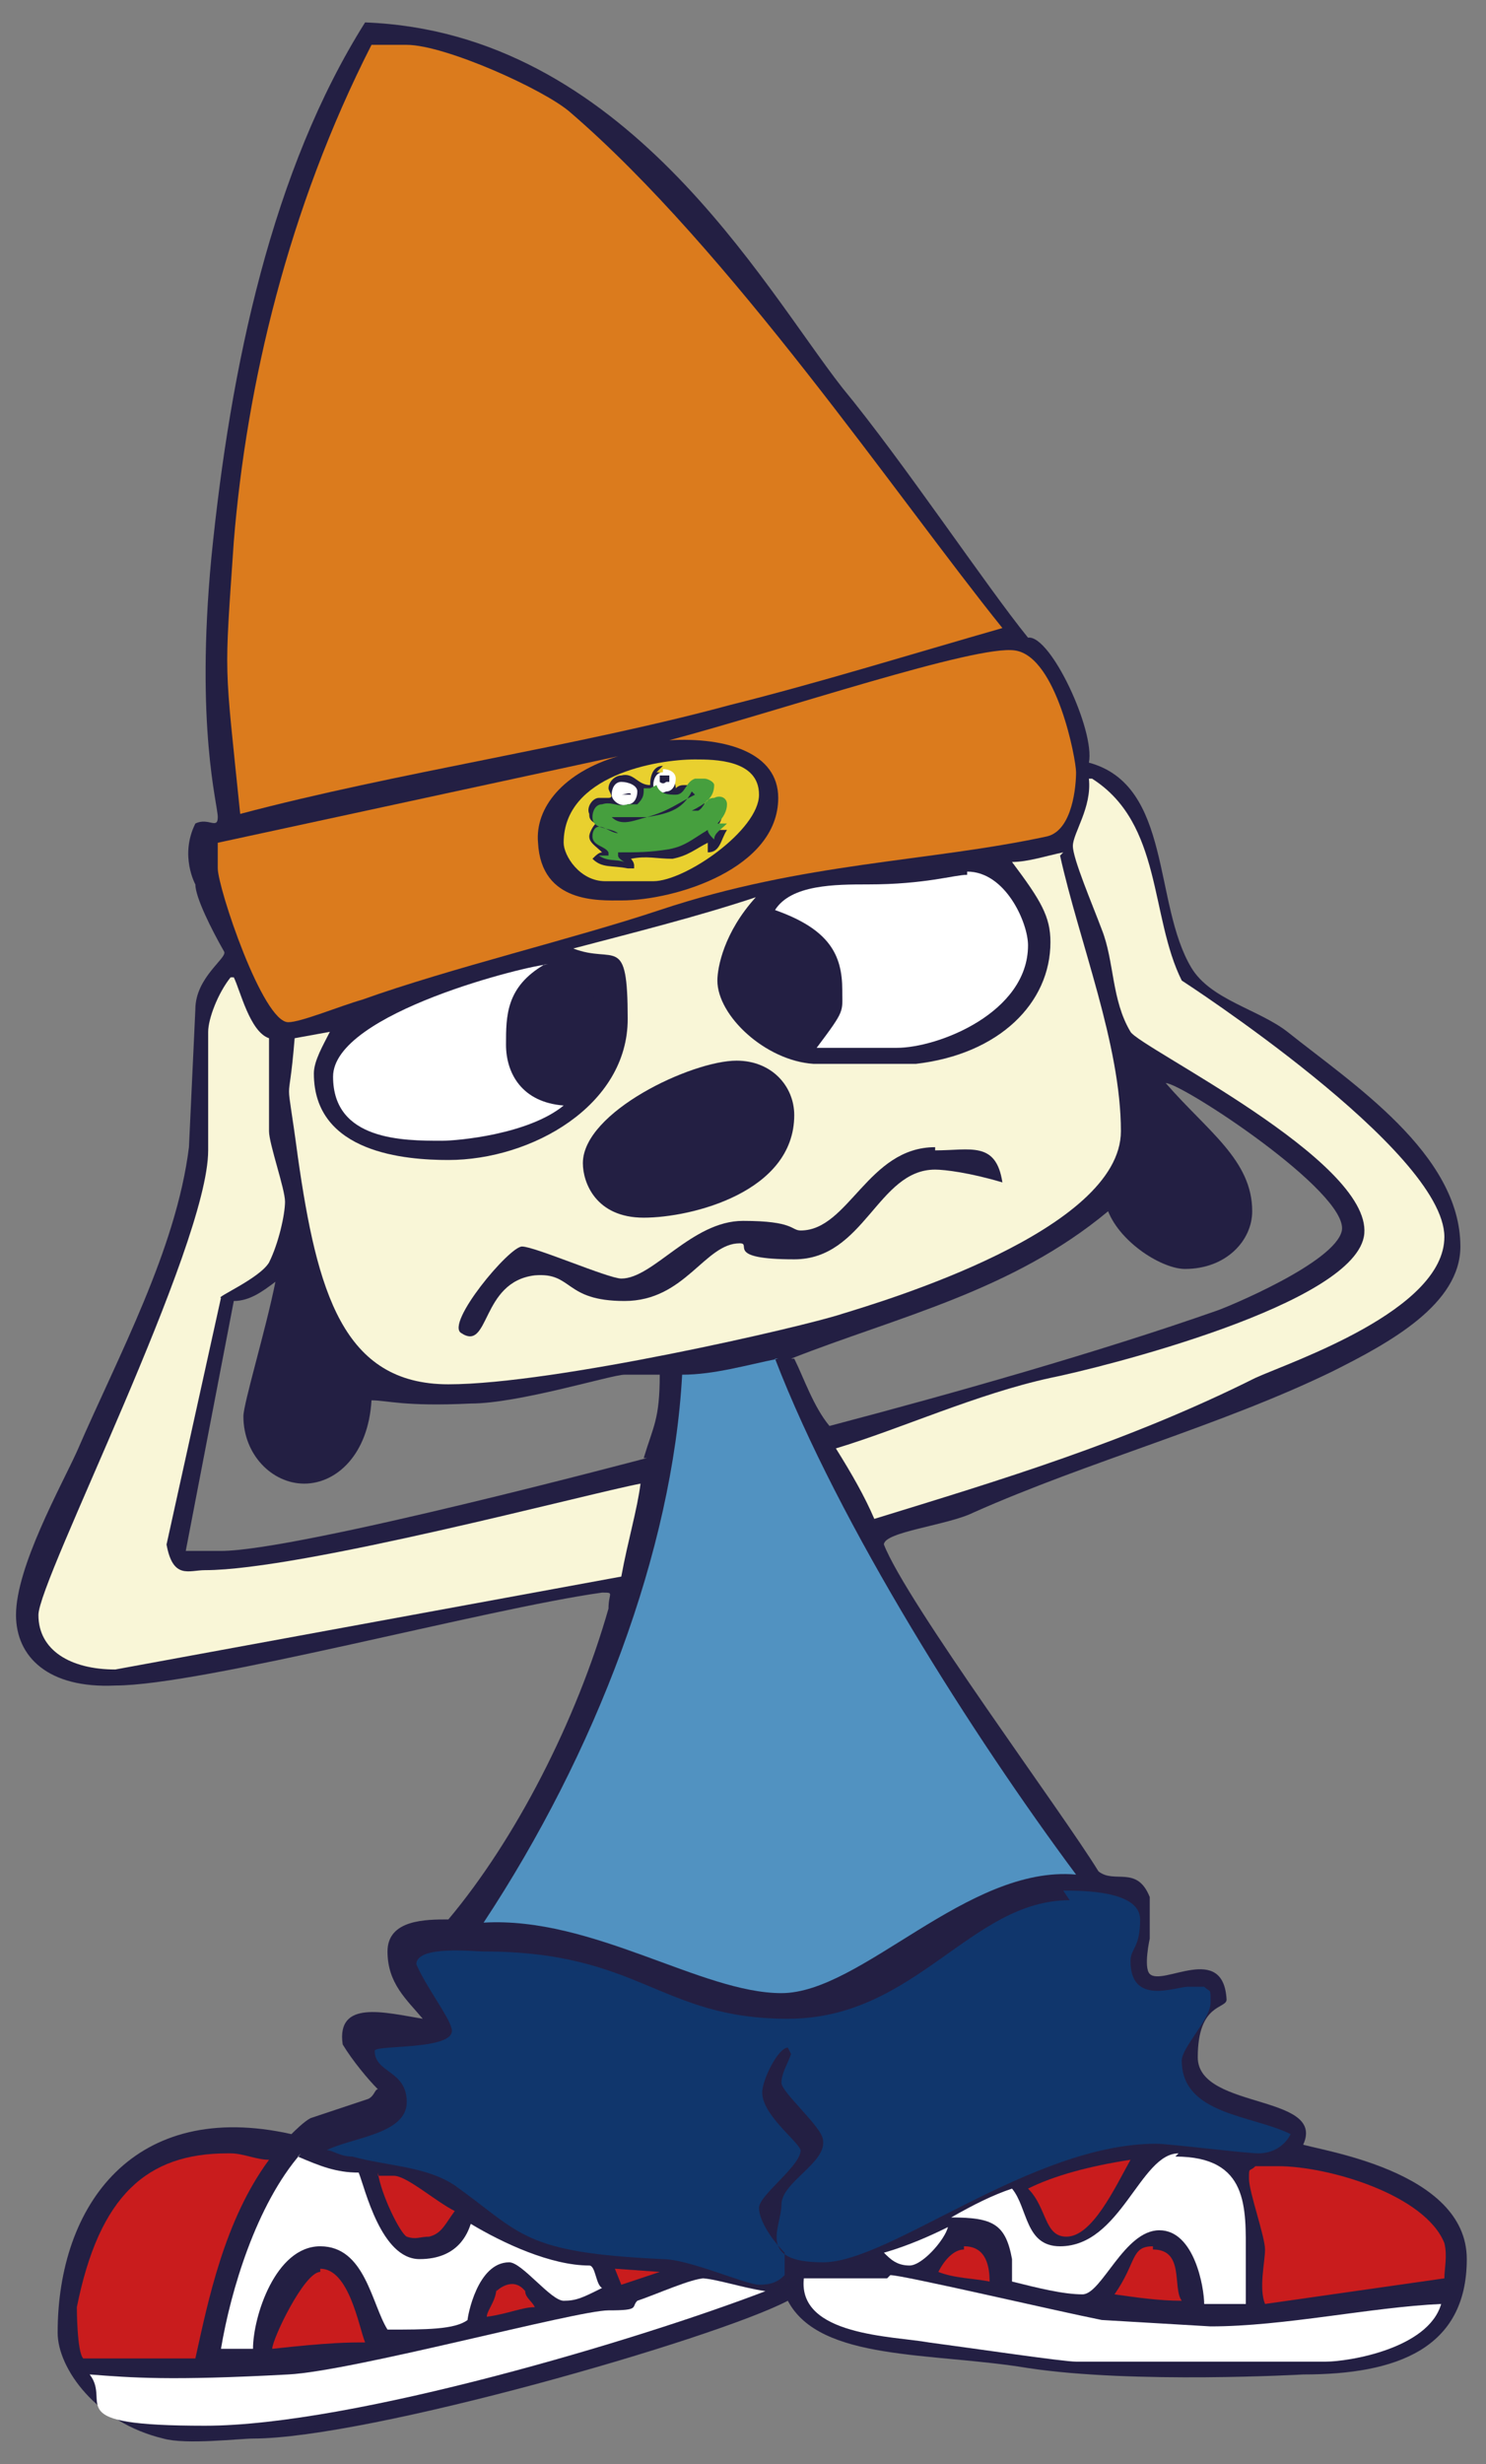 <?xml version="1.0" encoding="UTF-8"?>
<svg id="_レイヤー_1" data-name="レイヤー_1" xmlns="http://www.w3.org/2000/svg" version="1.1" viewBox="0 0 46.4 76.9">
  <rect x="0" y="0" width="46.4" height="76.9" fill="#808080" stroke="none"/>
  <!-- Generator: Adobe Illustrator 29.5.1, SVG Export Plug-In . SVG Version: 2.1.0 Build 141)  -->
  <defs>
    <style>
      .st0 {
        fill: #c91c1d;
      }

      .st1 {
        fill: #fff;
      }

      .st2 {
        fill: #f9f6d7;
      }

      .st3 {
        fill: #469f3e;
      }

      .st3, .st4, .st5 {
        fill-rule: evenodd;
      }

      .st4 {
        fill: #10366c;
      }

      .st6 {
        fill: #231f43;
      }

      .st7 {
        fill: #db7b1d;
      }

      .st8 {
        fill: #e9d02f;
      }

      .st5 {
        fill: #5192c1;
      }
    </style>
  </defs>
  <g>
    <path class="st6" d="M40.6,67.1c1.1-1.8-3.2-1.2-3.2-2.9s.9-1.5.9-1.8c-.1-1.8-2-.4-2.4-.8-.2-.2,0-1.1,0-1.1,0-.4,0-1,0-1.3-.4-1-1.1-.4-1.6-.8-1.1-1.8-6-8.4-6.7-10.2,0-.4,2-.6,2.8-1,3.6-1.6,7.7-2.7,11.2-4.4,1.8-.9,4-2.1,4-3.9,0-2.9-3.4-5.1-5.4-6.7-.9-.7-2.4-1-3-2-1.2-2-.6-5.7-3.2-6.4.2-1-1.2-4-1.9-3.9-1.3-1.6-3.9-5.5-5.8-7.8C23.8,8.9,19.5,1,11.4.7c-2.9,4.6-4.2,10.7-4.8,16.7-.5,5.3.2,7.7.2,8.1s-.3,0-.7.2c-.5,1,0,1.9,0,1.9,0,.4.5,1.4.9,2.1.1.2-.9.8-.9,1.8l-.2,4.3c-.4,3.2-2.2,6.5-3.5,9.5-.5,1.1-1.9,3.6-1.9,5.1,0,1.3,1,2.3,3.1,2.2,2.7,0,11.6-2.4,15.2-2.9.4,0,.2,0,.2.5-1,3.5-2.9,7.2-5,9.7-.7,0-1.9,0-1.9,1s.6,1.5,1.1,2.1c-1.2-.2-2.7-.6-2.5.8.3.5.8,1.1,1.1,1.4-.1,0-.1.2-.3.3-.6.2-1.2.4-1.8.6-.2.1-.5.4-.6.5-4.9-1.1-7.3,2.2-7.3,6.2,0,1.1,1.2,2.8,3.3,3.3.7.2,2.4,0,2.8,0,3.6,0,14.4-3.1,16.7-4.3,1,1.9,4.5,1.6,7.5,2.1,3.3.5,8.6.2,8.6.2,2.9,0,5.1-.8,5.1-3.6s-4.7-3.4-5.2-3.6ZM20.2,45.5c0,0-10.9,2.9-13.3,2.9h-1.1s1.5-7.8,1.5-7.8c.5,0,.9-.3,1.3-.6-.3,1.5-1,3.8-1,4.2,0,1.2.9,2.1,1.9,2.1s2-.9,2.1-2.6c.5,0,1,.2,3.1.1,1.5,0,4.4-.9,4.8-.9h1.1c0,1.4-.2,1.6-.5,2.6ZM24.7,42.4c3.3-1.3,6.9-2.1,9.9-4.6.4,1,1.7,1.8,2.4,1.8,1.3,0,2.1-.9,2.1-1.8,0-1.6-1.4-2.5-2.7-4,.5,0,5.7,3.4,5.5,4.6-.2,1-3.6,2.4-3.9,2.5-3.7,1.3-8.3,2.6-12.1,3.6-.5-.6-.8-1.5-1.1-2.1Z"/>
    <path class="st7" d="M11.6,1.4h1.1c1.2,0,4.3,1.4,5.1,2.1,5,4.3,10.2,12,13.5,16.1-2.8.8-5.7,1.7-8.5,2.4-4.8,1.3-10.4,2.1-15.3,3.4-.5-4.9-.5-4.1-.2-8.5.4-4.9,1.7-10.4,4.3-15.5Z"/>
    <path class="st7" d="M31.7,20.3c1.3.2,1.9,3.4,1.9,3.8s-.1,1.8-.9,2c-3.7.8-7.6.8-12.1,2.3-2.7.9-6.5,1.8-9.3,2.8-.7.2-1.9.7-2.3.7-.8,0-2.2-4.2-2.2-4.8v-.8s12.5-2.7,12.5-2.7c-1.7.5-2.6,1.6-2.5,2.7.1,1.9,1.9,1.8,2.6,1.8,1.7,0,4.9-1,4.9-3.2,0-1.4-1.6-1.9-3.4-1.8,3.4-.9,9.6-3,10.8-2.8Z"/>
    <path class="st8" d="M21.7,23.7c.6,0,2,0,2,1.1s-2.3,2.7-3.3,2.7h-1.5c-.8,0-1.3-.8-1.3-1.2,0-2.1,2.9-2.6,4.1-2.6Z"/>
    <path class="st2" d="M34.1,24.3c2.2,1.4,1.8,4.3,2.8,6.3,0,0,8.2,5.3,8.2,8,0,2.3-4.8,3.9-5.9,4.4-4,2-8,3.2-11.9,4.4-.3-.7-.7-1.4-1.2-2.2,2-.6,4.4-1.7,6.7-2.2,1.5-.3,9.6-2.3,9.8-4.5.2-2.3-7-5.8-7.3-6.3-.6-1-.5-2.2-.9-3.2-.3-.8-.9-2.2-.9-2.6s.6-1.2.5-2.1Z"/>
    <path class="st2" d="M33.1,26.7c.6,2.7,1.9,5.9,1.9,8.6,0,3.1-7.4,5.3-8.7,5.7-1.2.4-9,2.2-12.3,2.2s-4.1-2.9-4.7-7.1c-.4-3-.3-1.2-.1-3.7l1.1-.2c-.2.4-.5.9-.5,1.3,0,2.5,2.9,2.7,4.2,2.7,2.6,0,5.6-1.7,5.6-4.4s-.4-1.7-1.7-2.2c1.9-.5,3.9-1,5.7-1.6-1,1.1-1.2,2.2-1.2,2.6,0,1.1,1.5,2.5,3,2.6h3.2c2.6-.3,4.2-1.9,4.2-3.8,0-.8-.3-1.3-1.2-2.5.5,0,1.1-.2,1.6-.3Z"/>
    <path class="st1" d="M30.2,27.2c1.2,0,1.9,1.6,1.9,2.3,0,2.1-2.8,3.2-4.1,3.2h-2.5c.9-1.2.8-1.1.8-1.8,0-1.1-.4-1.9-2.1-2.5.5-.8,1.9-.8,2.9-.8,1.8,0,2.7-.3,3.1-.3Z"/>
    <path class="st6" d="M23.7,29c1-.6,2.1,1.1,2.1,1.9s-.3,1.4-1,1.6c-.6.2-1.8-.8-1.8-1.8s0-1.3.7-1.7Z"/>
    <path class="st1" d="M17,30.1c-1.2.7-1.2,1.6-1.2,2.5s.5,1.8,1.8,1.9c-1.1.9-3.3,1.1-3.8,1.1-1.2,0-3.4,0-3.4-2s6.2-3.5,6.7-3.5Z"/>
    <path class="st6" d="M17.7,30.4c.8,0,1,1.2,1,1.6,0,.6-.4,1.8-1.1,1.8-1.3,0-1.4-1.2-1.4-1.5,0-.5.4-1.8,1.5-1.8Z"/>
    <path class="st2" d="M7.3,30.5c.2.4.5,1.7,1.1,1.9v2.9c0,.4.5,1.8.5,2.2s-.2,1.3-.5,1.9c-.3.5-1.7,1.1-1.5,1.1l-1.7,7.7c.2,1.1.7.8,1.2.8,3,0,12-2.4,13.6-2.7-.1.8-.4,1.8-.6,2.9l-15.8,2.9c-1.4,0-2.4-.6-2.4-1.7s5.3-11.5,5.3-14.5v-3.7c0-.4.3-1.2.7-1.7Z"/>
    <path class="st6" d="M23,33.1c1.1,0,1.8.8,1.8,1.7,0,2.4-3.2,3.2-4.7,3.2s-1.9-1.1-1.9-1.7c0-1.6,3.4-3.2,4.8-3.2Z"/>
    <path class="st6" d="M23,33.8c1.2,0,1.2.9,1.2,1.3,0,1.8-3.2,2.4-4.1,2.4s-1.4-.6-1.4-1c0-1.4,3-2.6,4.2-2.7Z"/>
    <path class="st6" d="M35.5,33.8c.7.8,3,2.6,3,3.9,0,1-.8,1.2-1.5,1.1s-2.1-.7-2.1-1.5.8-1.2.5-3.5Z"/>
    <path class="st6" d="M29.2,35.9c1.1,0,1.9-.3,2.1,1-1-.3-1.8-.4-2.1-.4-1.8,0-2.2,2.8-4.4,2.8s-1.3-.5-1.7-.5c-1.1,0-1.7,1.8-3.6,1.8s-1.6-.9-2.8-.8c-1.7.2-1.4,2.4-2.3,1.8-.5-.3,1.5-2.7,1.9-2.7s2.7,1,3.1,1c1,0,2.2-1.8,3.8-1.8s1.5.3,1.8.3c1.5,0,2.1-2.6,4.2-2.6Z"/>
    <path class="st6" d="M9.5,40c.3,1.4,1.8,3,1.8,3.8,0,1.2-1.2,1.9-1.7,1.9-1,0-1.2-1.2-1.2-1.5,0-.4.8-2.9,1.2-4.2Z"/>
    <path class="st5" d="M24.2,42.4c2,5.2,6.2,11.8,9.4,16.1-3.4-.3-6.7,3.7-9.2,3.7s-5.9-2.4-9.3-2.2c3.5-5.3,5.9-11.6,6.2-17.1,1,0,2-.3,3-.5Z"/>
    <path class="st4" d="M33.2,59c.6,0,2.4,0,2.4.9s-.3.9-.3,1.3c0,1.4,1.4.8,1.8.8h.5c.2.2.2,0,.2.5s-.9,1.4-.9,1.8c0,1.7,2.2,1.7,3.4,2.3-.2.4-.6.6-1,.6s-2.8-.3-3.2-.3c-3.9,0-8.3,3.7-10.4,3.7s-1.3-1.1-1.3-1.8,1.4-1.3,1.3-2c0-.4-1.3-1.5-1.3-1.8s.2-.6.3-.9c0,0,0,0-.1-.2-.3,0-.8,1-.8,1.4,0,.7,1.1,1.5,1.2,1.8,0,.5-1.3,1.4-1.3,1.8s.4,1,.8,1.4v.7c-.2.2-.4.3-.8.3s-2.2-.8-3-.8c-4.4-.2-4.4-.8-6.5-2.3-.9-.6-2.1-.6-3.2-.9-.4,0-.6-.2-.8-.2.8-.4,2.5-.5,2.5-1.5s-1-.9-1-1.6c0-.2,2.6,0,2.4-.7-.1-.4-.8-1.3-1.1-2,0-.6,1.8-.4,2.1-.4,4.9,0,5.5,2.1,9.5,2.1s5.7-3.7,8.8-3.7Z"/>
    <path class="st0" d="M7.2,67.2c.4,0,.8.2,1.2.2-1.4,1.9-1.9,4.4-2.3,6.2h-3.5c-.2-.2-.2-1.6-.2-1.6.7-3.5,2.2-4.8,4.7-4.8Z"/>
    <path class="st1" d="M9.3,67.3c.7.3,1.2.5,1.9.5.2.5.7,2.7,1.9,2.7s1.5-.8,1.6-1.1c1,.6,2.5,1.3,3.7,1.3.2,0,.2.6.4.7-.6.3-.8.4-1.2.4s-1.3-1.2-1.7-1.2c-1,0-1.3,1.7-1.3,1.8-.4.3-1.3.3-2.5.3-.5-.8-.7-2.6-2.1-2.6s-2.1,2.2-2.1,3.2h-1c.3-1.8,1.1-4.5,2.5-6.1Z"/>
    <path class="st0" d="M35.3,67.4c-.5.9-1.2,2.4-2,2.4-.7,0-.6-.9-1.2-1.5.8-.4,1.9-.7,3.2-.9Z"/>
    <path class="st1" d="M36.7,67.3c2.3,0,2.2,1.6,2.2,3.1,0,.4,0,1,0,1.5h-1.3c0-.5-.3-2.3-1.4-2.3s-1.8,2-2.4,2-1.4-.2-2.2-.4c0,0,0-.3,0-.7-.2-1.1-.6-1.3-1.9-1.3.7-.4,1.3-.7,1.9-.9.5.6.4,1.8,1.5,1.8,1.9,0,2.5-2.9,3.7-2.9Z"/>
    <path class="st0" d="M39.3,67.6h.6c1.6,0,4.6.9,5.2,2.4.1.4,0,.8,0,1.1l-5.6.8c-.2-.5,0-1.3,0-1.7s-.5-1.8-.5-2.2,0-.2.2-.4Z"/>
    <path class="st0" d="M11.8,67.9h.5c.4,0,1.3.8,1.9,1.1-.3.4-.4.7-.8.8-.3,0-.4.1-.7,0-.2-.1-.8-1.3-.9-2Z"/>
    <path class="st1" d="M29.6,69.5c-.1.4-.8,1.2-1.2,1.2s-.6-.2-.8-.4c.7-.2,1.4-.5,2-.8Z"/>
    <path class="st0" d="M30.1,70.1c.3,0,.8.1.8,1.1-.5-.1-1.1-.1-1.6-.3.2-.4.5-.7.8-.7Z"/>
    <path class="st0" d="M36,70.2c1,0,.6,1.2.9,1.6-.7,0-1.4-.1-2.1-.2.7-1,.5-1.5,1.2-1.5Z"/>
    <path class="st0" d="M10,70.8c.9,0,1.2,1.8,1.4,2.3-.5,0-1.1,0-2.9.2,0-.3,1-2.4,1.5-2.4Z"/>
    <path class="st1" d="M27.8,71c.4,0,5.1,1.1,6.6,1.4l3.4.2c2.3,0,5-.6,7.2-.7-.4,1.4-2.9,1.8-3.6,1.8h-7.8c-.4,0-3.1-.4-4.6-.6-1.1-.2-4.1-.2-3.9-2h2.6Z"/>
    <path class="st1" d="M21.9,71.1c.4,0,1.3.3,2,.4-3.9,1.5-12.9,4.2-17.5,4.2s-2.9-.7-3.6-1.6c1.3.1,2.5.2,6.2,0,2-.1,9-2,10-2s.7-.1.9-.3c.6-.2,1.7-.7,2.1-.7Z"/>
    <path class="st0" d="M15.5,71.5s.5-.5.9,0c0,.2.2.3.3.5-.4,0-.8.2-1.5.3,0-.2.3-.5.3-.9Z"/>
    <polygon class="st0" points="19.4 71.3 20.6 70.9 19.2 70.8 19.4 71.3"/>
  </g>
  <g>
    <path class="st6" d="M20.7,23.9c-.3,0-.4.3-.4.6-.4,0-.5-.4-.9-.3-.2,0-.4.2-.4.4,0,.1.2.3,0,.3-.1,0-.2,0-.3,0-.2,0-.4.3-.3.5,0,.1,0,.2.2.3-.1.1-.2.3-.2.4,0,.2.2.3.4.5-.1,0-.2.1-.3.2.3.3.6.2,1.1.3h.2c0,0,0,0,0-.1,0,0,0-.1-.1-.2,0,0,0,0,0,0,.5-.1.8,0,1.3,0,.5-.1.7-.3,1.1-.5,0,.1,0,.2,0,.3,0,0,0,0,0,0,.4,0,.4-.4.6-.7,0,0-.2,0-.3,0,0-.2.2-.3.1-.5,0-.2-.1-.3-.3-.3,0,0-.2,0-.2,0,0-.1,0-.2,0-.3,0-.2-.3-.3-.6-.3-.1,0-.2,0-.3.1,0-.3-.3-.5-.6-.5Z"/>
    <path class="st1" d="M20.7,24.1c-.2,0-.3.2-.3.4,0,.2.2.3.4.2.2,0,.3-.2.3-.4,0-.2-.2-.3-.4-.3Z"/>
    <path class="st1" d="M19.4,24.4c-.2,0-.3.2-.3.4,0,.2.3.4.5.3.2,0,.3-.2.3-.4,0-.2-.3-.3-.5-.3Z"/>
    <path class="st6" d="M20.6,24.4s0,0,0,0c0,0,.1.1.2,0,0,0,0,0,.1,0v-.2c-.1,0-.2,0-.3,0Z"/>
    <path class="st6" d="M19.4,24.7s0,0,0,.1c0,0,.1,0,.2,0,0,0,0,0,.1,0,0,0,0,0,0,0,0-.1-.2,0-.3,0Z"/>
    <path class="st3" d="M20.3,24.6h-.2c0,.2,0,.3-.2.5h-.3c-.3.1-.5-.1-.8,0-.2,0-.3.2-.3.4,0,.4.5.3.8.5,0,0,0,0,0,0h0c-.2,0-.4-.2-.6-.2-.1,0-.2.1-.2.3,0,.3.4.3.5.5,0,0,0,0,0,.1-.1,0-.2,0-.3,0,.3.2.5.1.8.2,0,0-.2-.1-.2-.2,0,0,0,0,0-.1.6,0,1,0,1.6-.1.5-.1.7-.3,1.2-.6,0,.1.1.2.2.3,0-.2.2-.3.4-.5,0,0-.2,0-.3,0h0c.2-.2.3-.4.3-.6,0-.2-.2-.3-.4-.2-.3,0-.3.3-.5.4h-.2s0,0,0,0c.4-.2.7-.4.7-.8,0-.1-.2-.2-.3-.2h-.3c-.3.1-.3.5-.6.5-.2,0-.5,0-.6-.3Z"/>
    <path class="st6" d="M21.7,24.8c-.6.3-.8.5-1.5.7-.4,0-.7,0-1.1,0,.3.3.7.1,1.1,0,.6-.1,1.1-.2,1.4-.8Z"/>
  </g>
</svg>